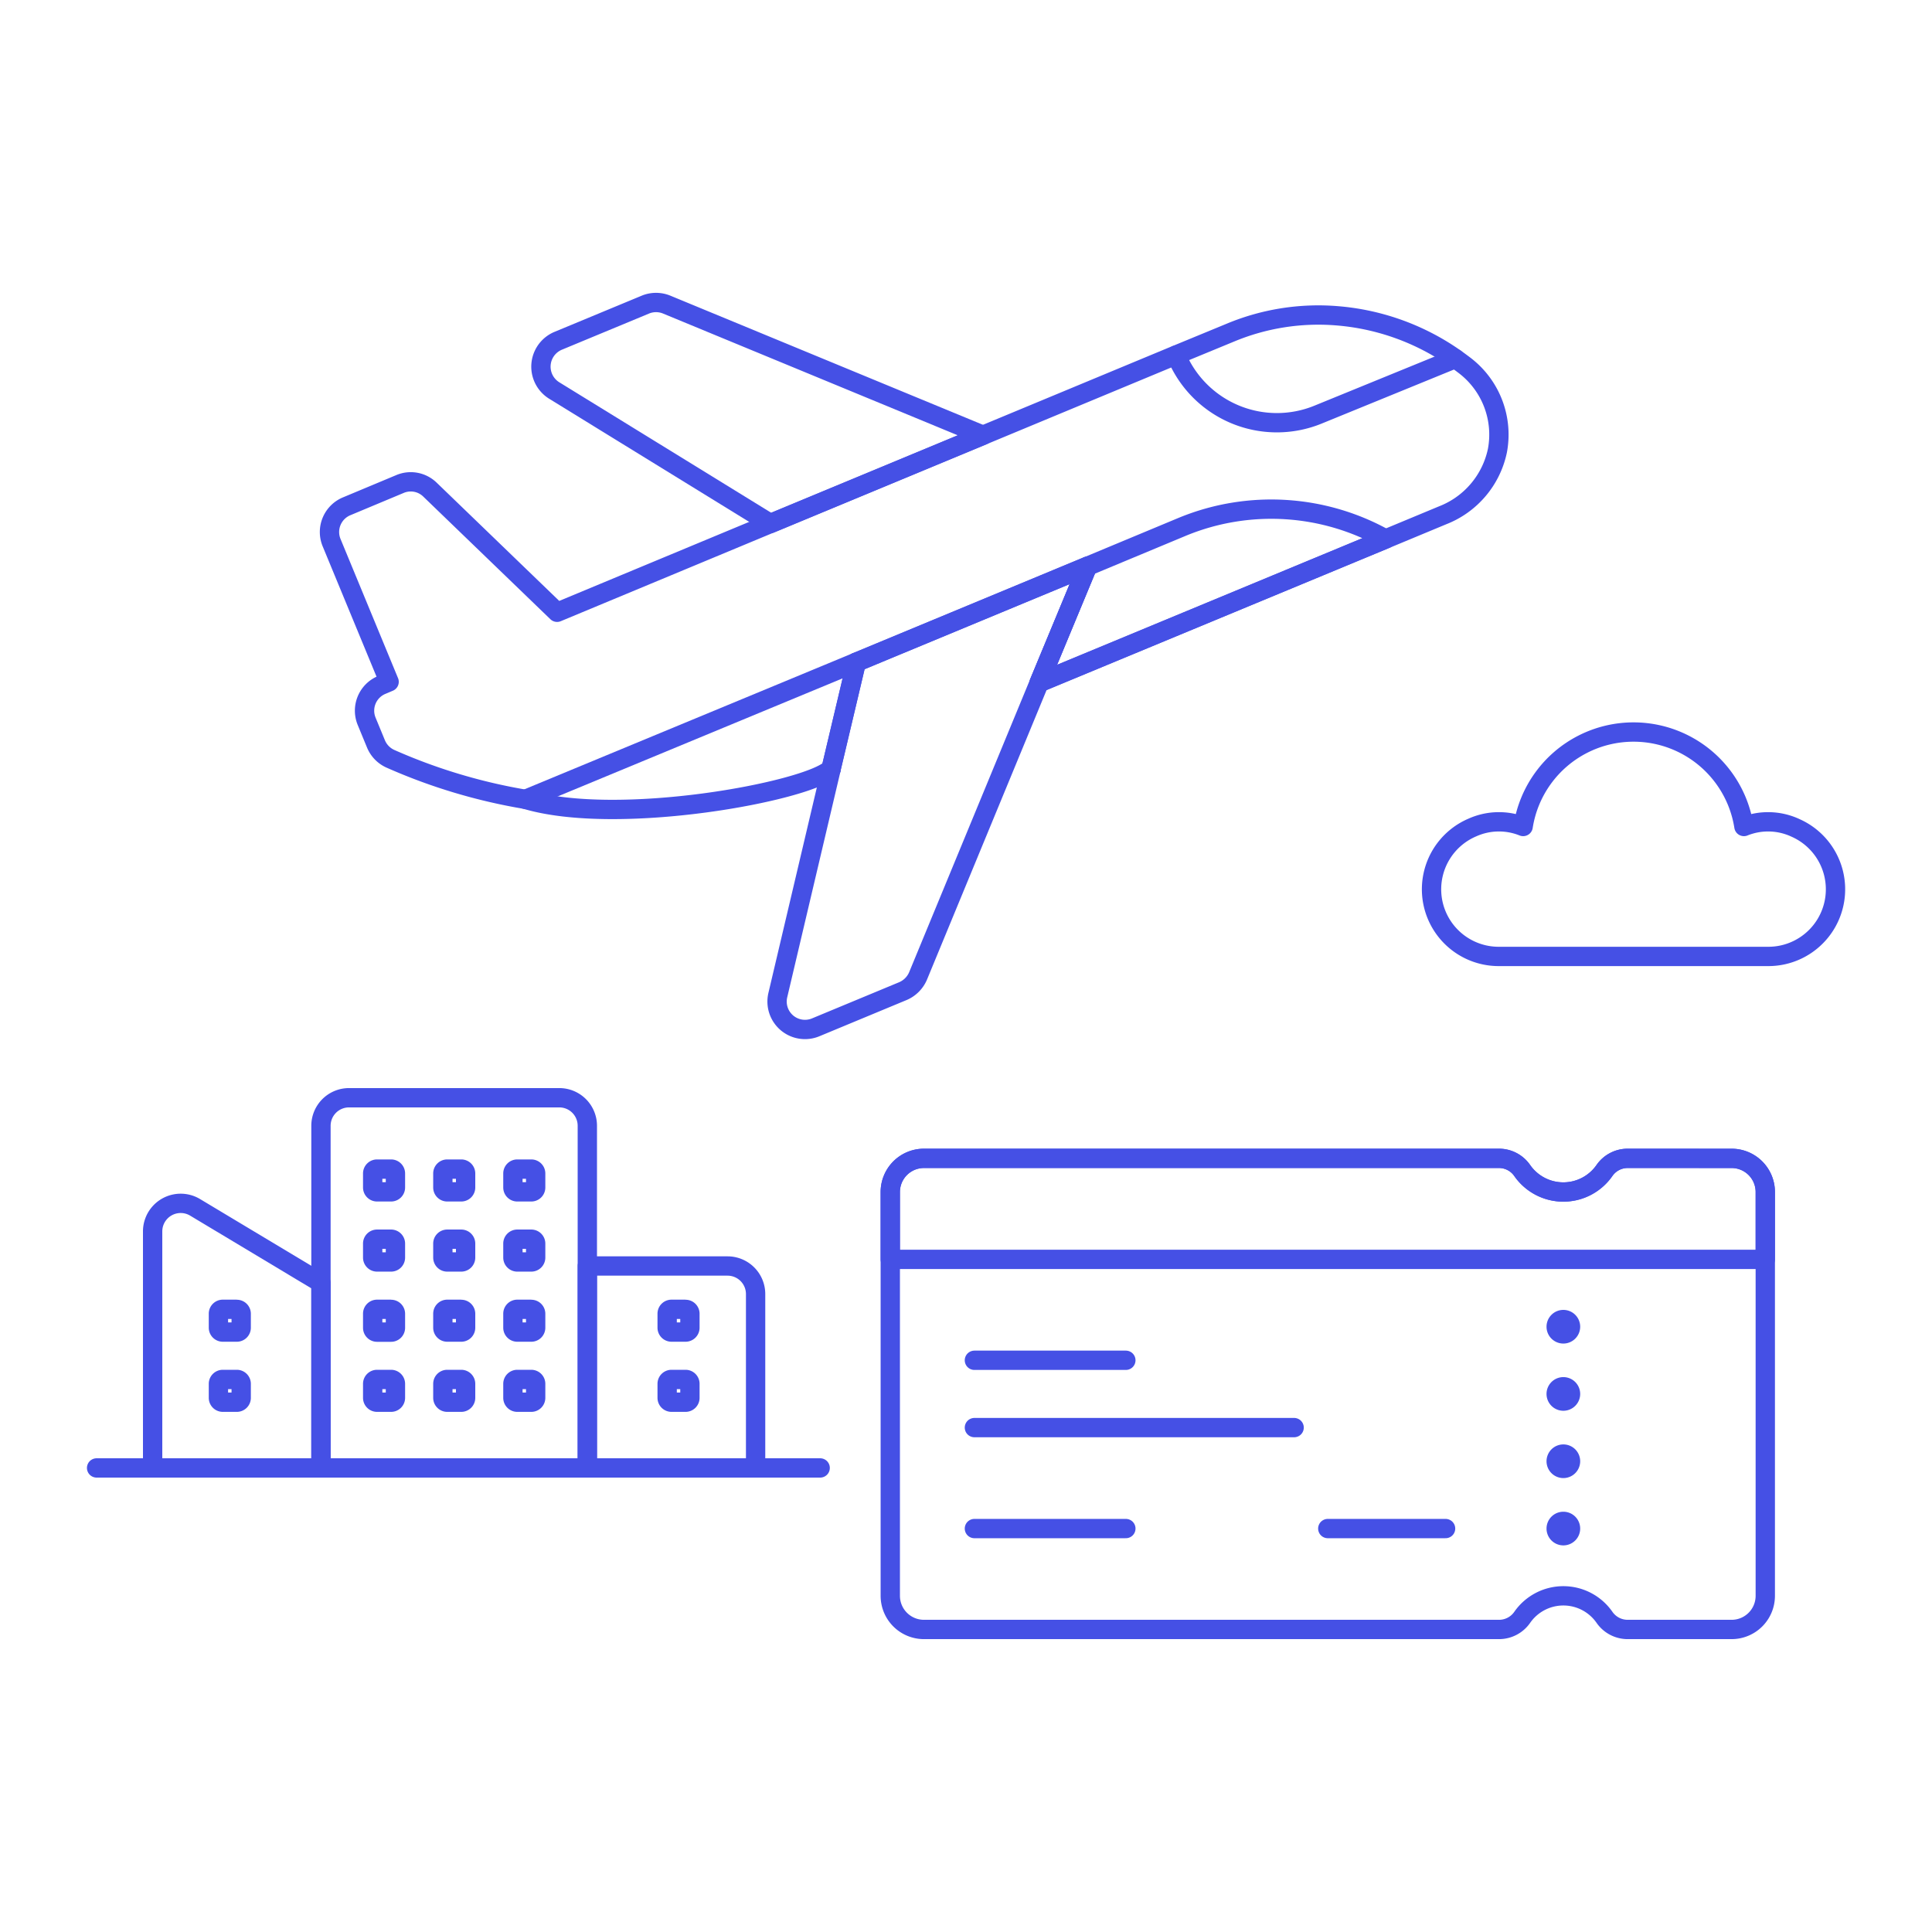 <svg xmlns="http://www.w3.org/2000/svg" viewBox="0 0 100 100"><g class="nc-icon-wrapper"><defs/><path class="a" d="M5 75.98h37.452" fill="none" stroke="#4550e5" stroke-linecap="round" stroke-linejoin="round"/><path class="a" d="M77.508 23.315a4.6 4.6 0 0 1-2.831 3.354L71.716 27.9l-17.927 7.435 2.5-6.024-11.965 4.964-1.306 5.516c-1.176 1.176-11.042 3.018-15.823 1.582a29.117 29.117 0 0 1-6.968-2.09 1.451 1.451 0 0 1-.769-.784l-.479-1.161a1.442 1.442 0 0 1 .784-1.887l.377-.16-2.975-7.2a1.441 1.441 0 0 1 .783-1.887l2.744-1.147a1.427 1.427 0 0 1 1.568.291l6.575 6.343L39.868 27.1l11.017-4.573 9.988-4.151 2.816-1.161a11.831 11.831 0 0 1 5.5-.871 12.337 12.337 0 0 1 5.85 2.018c.391.259.834.6.842.609a4.5 4.5 0 0 1 1.627 4.344z" fill="none" stroke="#4550e5" stroke-linecap="round" stroke-linejoin="round"/><path class="a" d="M71.716 27.9l-17.927 7.435 2.5-6.024 4.949-2.062a12.079 12.079 0 0 1 10.478.651z" fill="none" stroke="#4550e5" stroke-linecap="round" stroke-linejoin="round"/><path class="a" d="M39.873 27.1l-11.181-6.884a1.451 1.451 0 0 1 .2-2.577l4.509-1.871a1.45 1.45 0 0 1 1.111 0l16.369 6.762z" fill="none" stroke="#4550e5" stroke-linecap="round" stroke-linejoin="round"/><path class="a" d="M43.018 39.806l-2.758 11.7a1.445 1.445 0 0 0 1.959 1.669l4.515-1.875a1.485 1.485 0 0 0 .784-.784l6.271-15.184 2.5-6.024-11.965 4.967-1.306 5.516" fill="none" stroke="#4550e5" stroke-linecap="round" stroke-linejoin="round"/><path class="a" d="M43.018 39.806v-.015" fill="none" stroke="#4550e5" stroke-linecap="round" stroke-linejoin="round"/><path class="a" d="M92.9 42.835a3.359 3.359 0 0 0-2.635-.056 5.783 5.783 0 0 0-11.427 0 3.362 3.362 0 0 0-2.628.052 3.476 3.476 0 0 0 1.374 6.674h13.932a3.475 3.475 0 0 0 1.381-6.67z" fill="none" stroke="#4550e5" stroke-linecap="round" stroke-linejoin="round"/><path class="a" d="M84.232 59.956a1.461 1.461 0 0 0-1.19.637 2.592 2.592 0 0 1-4.246 0 1.461 1.461 0 0 0-1.19-.637H47.823a1.742 1.742 0 0 0-1.742 1.744v20.9a1.742 1.742 0 0 0 1.742 1.741h29.783a1.459 1.459 0 0 0 1.19-.637 2.593 2.593 0 0 1 4.246 0 1.459 1.459 0 0 0 1.19.637h5.4a1.742 1.742 0 0 0 1.739-1.741V61.7a1.742 1.742 0 0 0-1.742-1.742z" fill="none" stroke="#4550e5" stroke-linecap="round" stroke-linejoin="round"/><path class="b" d="M80.919 67.8a.871.871 0 1 0 .871.871.871.871 0 0 0-.871-.871z" style="" fill="#4550e5"/><path class="b" d="M80.919 71.279a.871.871 0 1 0 .871.871.871.871 0 0 0-.871-.871z" style="" fill="#4550e5"/><path class="b" d="M80.919 74.763a.871.871 0 1 0 .871.871.871.871 0 0 0-.871-.871z" style="" fill="#4550e5"/><path class="b" d="M80.919 78.247a.871.871 0 1 0 .871.871.871.871 0 0 0-.871-.871z" style="" fill="#4550e5"/><path class="a" d="M50.435 79.118h7.839" fill="none" stroke="#4550e5" stroke-linecap="round" stroke-linejoin="round"/><path class="a" d="M68.726 79.118h6.097" fill="none" stroke="#4550e5" stroke-linecap="round" stroke-linejoin="round"/><path class="a" d="M50.435 70.408h7.839" fill="none" stroke="#4550e5" stroke-linecap="round" stroke-linejoin="round"/><path class="a" d="M50.435 73.892h16.549" fill="none" stroke="#4550e5" stroke-linecap="round" stroke-linejoin="round"/><path class="a" d="M89.629 59.956h-5.4a1.461 1.461 0 0 0-1.19.637 2.592 2.592 0 0 1-4.246 0 1.461 1.461 0 0 0-1.19-.637h-29.78a1.742 1.742 0 0 0-1.742 1.744v3.484h45.29V61.7a1.742 1.742 0 0 0-1.742-1.744z" fill="none" stroke="#4550e5" stroke-linecap="round" stroke-linejoin="round"/><path class="a" d="M30.4 75.98H16.613V58.27a1.452 1.452 0 0 1 1.452-1.451h10.887A1.451 1.451 0 0 1 30.4 58.27z" fill="none" stroke="#4550e5" stroke-linecap="round" stroke-linejoin="round"/><path class="a" d="M37.661 65.528H30.4V75.98h8.71v-9a1.452 1.452 0 0 0-1.449-1.452z" fill="none" stroke="#4550e5" stroke-linecap="round" stroke-linejoin="round"/><path class="a" d="M16.613 75.98H7.9V63.737a1.452 1.452 0 0 1 2.2-1.244l6.513 3.907z" fill="none" stroke="#4550e5" stroke-linecap="round" stroke-linejoin="round"/><path class="b" d="M11.984 68.27v.178h-.178v-.178h.178m.274-1h-.726a.726.726 0 0 0-.726.726v.726a.726.726 0 0 0 .726.726h.726a.726.726 0 0 0 .726-.726V68a.726.726 0 0 0-.726-.726z" style="" fill="#4550e5"/><path class="b" d="M11.984 71.9v.178h-.178V71.9h.178m.274-1h-.726a.726.726 0 0 0-.726.726v.726a.726.726 0 0 0 .726.726h.726a.726.726 0 0 0 .726-.726v-.726a.726.726 0 0 0-.726-.726z" style="" fill="#4550e5"/><path class="b" d="M35.21 68.27v.178h-.178v-.178h.178m.274-1h-.726a.726.726 0 0 0-.726.726v.726a.726.726 0 0 0 .726.726h.726a.726.726 0 0 0 .726-.726V68a.726.726 0 0 0-.726-.726z" style="" fill="#4550e5"/><path class="b" d="M19.968 61.012v.178h-.178v-.178h.178m.274-1h-.726a.726.726 0 0 0-.726.726v.726a.726.726 0 0 0 .726.726h.726a.726.726 0 0 0 .726-.726v-.726a.726.726 0 0 0-.726-.726z" style="" fill="#4550e5"/><path class="b" d="M23.6 61.012v.178h-.178v-.178h.178m.274-1h-.726a.726.726 0 0 0-.726.726v.726a.726.726 0 0 0 .726.726h.726a.726.726 0 0 0 .726-.726v-.726a.726.726 0 0 0-.726-.726z" style="" fill="#4550e5"/><path class="b" d="M27.226 61.012v.178h-.178v-.178h.178m.274-1h-.726a.726.726 0 0 0-.726.726v.726a.726.726 0 0 0 .726.726h.726a.726.726 0 0 0 .726-.726v-.726a.726.726 0 0 0-.726-.726z" style="" fill="#4550e5"/><path class="b" d="M19.968 64.641v.178h-.178v-.178h.178m.274-1h-.726a.726.726 0 0 0-.726.726v.726a.726.726 0 0 0 .726.726h.726a.726.726 0 0 0 .726-.726v-.726a.726.726 0 0 0-.726-.726z" style="" fill="#4550e5"/><path class="b" d="M23.6 64.641v.178h-.178v-.178h.178m.274-1h-.726a.726.726 0 0 0-.726.726v.726a.726.726 0 0 0 .726.726h.726a.726.726 0 0 0 .726-.726v-.726a.726.726 0 0 0-.726-.726z" style="" fill="#4550e5"/><path class="b" d="M27.226 64.641v.178h-.178v-.178h.178m.274-1h-.726a.726.726 0 0 0-.726.726v.726a.726.726 0 0 0 .726.726h.726a.726.726 0 0 0 .726-.726v-.726a.726.726 0 0 0-.726-.726z" style="" fill="#4550e5"/><path class="b" d="M19.968 68.27v.178h-.178v-.178h.178m.274-1h-.726a.726.726 0 0 0-.726.73v.726a.726.726 0 0 0 .726.726h.726a.726.726 0 0 0 .726-.726V68a.726.726 0 0 0-.726-.726z" style="" fill="#4550e5"/><path class="b" d="M23.6 68.27v.178h-.178v-.178h.178m.274-1h-.726a.726.726 0 0 0-.726.726v.726a.726.726 0 0 0 .726.726h.726a.726.726 0 0 0 .726-.726V68a.726.726 0 0 0-.726-.726z" style="" fill="#4550e5"/><path class="b" d="M27.226 68.27v.178h-.178v-.178h.178m.274-1h-.726a.726.726 0 0 0-.726.726v.726a.726.726 0 0 0 .726.726h.726a.726.726 0 0 0 .726-.726V68a.726.726 0 0 0-.726-.726z" style="" fill="#4550e5"/><path class="b" d="M19.968 71.9v.178h-.178V71.9h.178m.274-1h-.726a.726.726 0 0 0-.726.726v.726a.726.726 0 0 0 .726.726h.726a.726.726 0 0 0 .726-.726v-.726a.726.726 0 0 0-.726-.726z" style="" fill="#4550e5"/><path class="b" d="M23.6 71.9v.178h-.178V71.9h.178m.274-1h-.726a.726.726 0 0 0-.726.726v.726a.726.726 0 0 0 .726.726h.726a.726.726 0 0 0 .726-.726v-.726a.726.726 0 0 0-.726-.726z" style="" fill="#4550e5"/><path class="b" d="M27.226 71.9v.178h-.178V71.9h.178m.274-1h-.726a.726.726 0 0 0-.726.726v.726a.726.726 0 0 0 .726.726h.726a.726.726 0 0 0 .726-.726v-.726a.726.726 0 0 0-.726-.726z" style="" fill="#4550e5"/><path class="b" d="M35.21 71.9v.178h-.178V71.9h.178m.274-1h-.726a.726.726 0 0 0-.726.726v.726a.726.726 0 0 0 .726.726h.726a.726.726 0 0 0 .726-.726v-.726a.726.726 0 0 0-.726-.726z" style="" fill="#4550e5"/><path class="a" d="M60.879 18.38a5.631 5.631 0 0 0 7.343 3.081l7.1-2.9" fill="none" stroke="#4550e5" stroke-linecap="round" stroke-linejoin="round"/><path class="a" d="M27.195 41.374l17.129-7.099" fill="none" stroke="#4550e5" stroke-linecap="round" stroke-linejoin="round"/></g></svg>